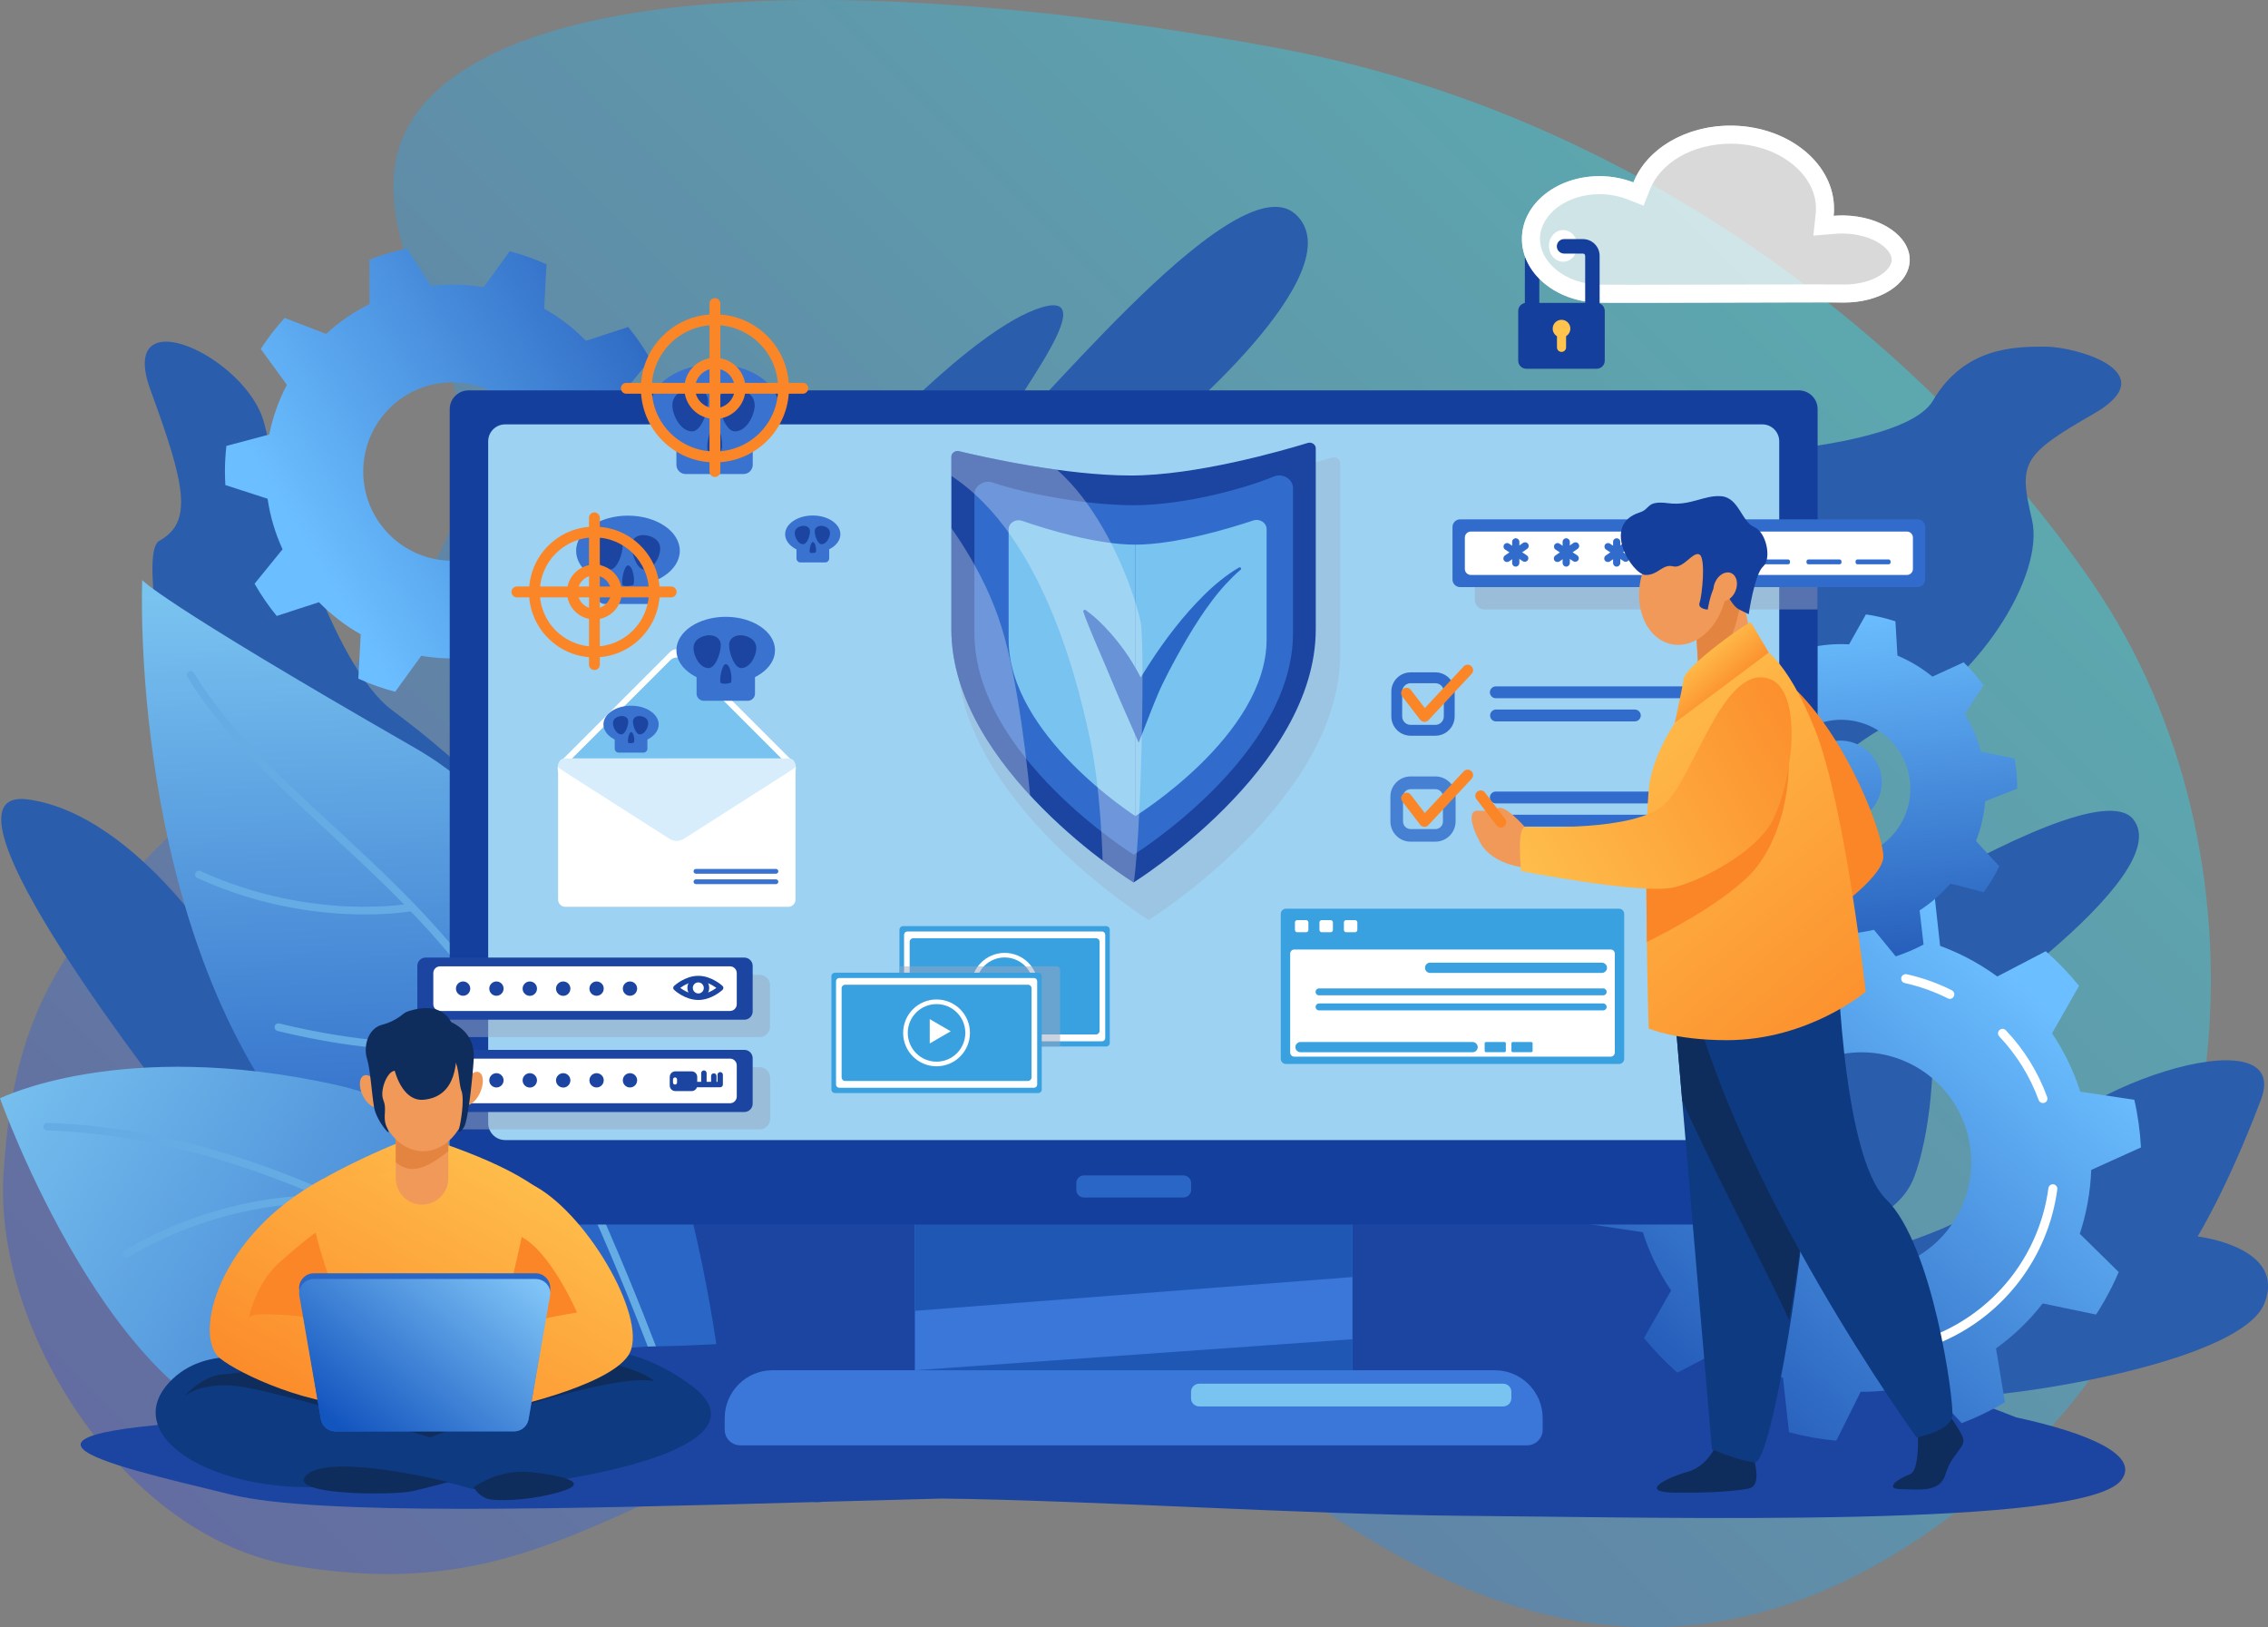 <?xml version="1.0" encoding="utf-8"?>
<!-- Generator: Adobe Illustrator 23.0.1, SVG Export Plug-In . SVG Version: 6.00 Build 0)  -->
<svg version="1.1" id="Layer_1" xmlns="http://www.w3.org/2000/svg" xmlns:xlink="http://www.w3.org/1999/xlink" x="0px" y="0px"
	 viewBox="0 0 3136.8 2250" style="enable-background:new 0 0 3136.8 2250;" xml:space="preserve">
<rect x="0" y="0" width="3136.8" height="2250" fill="#808080" stroke="none"/>
<style type="text/css">
	.st0{opacity:0.5;fill:url(#SVGID_1_);enable-background:new    ;}
	.st1{fill:#2B5DAD;}
	.st2{fill:#1B45A1;}
	.st3{fill:url(#SVGID_2_);}
	.st4{fill:url(#SVGID_3_);}
	.st5{fill:#65ACE4;}
	.st6{fill:url(#SVGID_4_);}
	.st7{fill:url(#SVGID_5_);}
	.st8{fill:#FFFFFF;}
	.st9{fill:url(#SVGID_6_);}
	.st10{fill:url(#SVGID_7_);}
	.st11{fill:#3B77D9;}
	.st12{fill:#1F57B5;}
	.st13{fill:#153F9C;}
	.st14{fill:#9DD2F2;}
	.st15{fill:#2A66C6;}
	.st16{fill:#79C3F0;}
	.st17{opacity:0.3;fill:#99A8C2;enable-background:new    ;}
	.st18{fill:#316CCC;}
	.st19{opacity:0.3;clip-path:url(#SVGID_9_);}
	.st20{fill:#FCFCFC;}
	.st21{opacity:0.5;fill:#99A8C2;enable-background:new    ;}
	.st22{opacity:0.3;fill:#79C3F0;enable-background:new    ;}
	.st23{fill:#3973CF;}
	.st24{fill:#FB8627;}
	.st25{fill:#3AA1E0;}
	.st26{opacity:0.8;}
	.st27{opacity:0.7;fill:#FFFFFF;enable-background:new    ;}
	.st28{fill:#FFC34E;}
	.st29{fill:#0E3A82;}
	.st30{fill:#0F2D5C;}
	.st31{fill:url(#SVGID_10_);}
	.st32{fill:url(#SVGID_11_);}
	.st33{fill:#F09959;}
	.st34{fill:#E38540;}
	.st35{fill:url(#SVGID_12_);}
	.st36{fill:url(#SVGID_13_);}
	.st37{fill:url(#SVGID_14_);}
	.st38{fill:url(#SVGID_15_);}
</style>
<title>Asset 1</title>
<g id="Layer_1-2">
	
		<linearGradient id="SVGID_1_" gradientUnits="userSpaceOnUse" x1="454.387" y1="-65.576" x2="2448.884" y2="1928.931" gradientTransform="matrix(1 0 0 -1 0 2250)">
		<stop  offset="0" style="stop-color:#4659C1"/>
		<stop  offset="1" style="stop-color:#3AD0DE"/>
	</linearGradient>
	<path class="st0" d="M2806.7,2003.9c281-268.3,348.2-816,87.9-1196.9c-217-317.4-616.6-643.9-1120.2-739.1S829.6-27.2,638.8,98.6
		c-156.1,102.9-83.6,246.2-34.6,368c65.4,162.6,75,291.6-193.9,527.8C103.3,1264,20.2,1365.2,4.8,1625.9
		c-12.5,212,164.5,497.2,396.8,538.1c323.4,56.9,443.4-93.4,759.7-194.7c253.8-81.3,429.8-43.3,659.9,112.5
		S2394.3,2397.6,2806.7,2003.9z"/>
</g>
<path class="st1" d="M249.8,1542.8c0,0-363.8-459.1-210.4-437.3s279.2,232.7,279.2,232.7S173.1,774,220.2,747.9
	s36.3-76.9-11.9-208.1s134.5-46,157.2,45.9S459.6,920.3,542.3,982s124.6,106.2,124.6,106.2l517.9-455.9c0,0,161.2-178.8,256-207.3
	s-68.8,162.9-55.5,177s320.8-384.3,406.6-305.7s-182.4,300.2-182.4,300.2l707.1,35.8c0,0,313.2-4,356.9-78.5s113.8-74.5,155.6-74.5
	s166.7,35.2,67,92.6s-104.4,67.7-85.8,146.3s-77.9,227.4-188.7,279.2c-110.8,51.7-260.4,236.9-260.4,236.9l5.4,177
	c0,0,518.3-357.8,583.5-278.8S2673.5,1438,2673.5,1438s3.1,108.9-25.5,188s-148.8,82.3-221.9,120.4s318.6-16.7,365.4-128.2
	s382.1-220.8,335.6-97.8s-87.7,189.3-87.7,189.3s124.5,14.4,92.2,93.1s-331.5,128.5-435.8,130s-1920.4-12-1920.4-12L249.8,1542.8z"
	/>
<polygon class="st2" points="893.2,1640.5 929.9,1892.6 2335.8,1929 2370.6,1633.4 "/>
<linearGradient id="SVGID_2_" gradientUnits="userSpaceOnUse" x1="606.208" y1="587.21" x2="578.218" y2="1436.17" gradientTransform="matrix(1 0 0 -1 0 2250)">
	<stop  offset="0" style="stop-color:#2A66C6"/>
	<stop  offset="1" style="stop-color:#79C3F0"/>
</linearGradient>
<path class="st3" d="M997.5,1910.8c0,0-66.1-671.4-424.3-877S196.7,802,196.7,802s-20.3,476.7,219.4,769.6s494.3,351.9,494.3,351.9
	L997.5,1910.8z"/>
<linearGradient id="SVGID_3_" gradientUnits="userSpaceOnUse" x1="858.475" y1="240.702" x2="-19.095" y2="783.122" gradientTransform="matrix(1 0 0 -1 0 2250)">
	<stop  offset="0" style="stop-color:#2A66C6"/>
	<stop  offset="1" style="stop-color:#79C3F0"/>
</linearGradient>
<path class="st4" d="M859.1,1932c0,0-99.4-367.1-395.6-432.2S0,1518.7,0,1518.7s156.8,441.8,386.7,467.4
	C645.8,2015,859.1,1932,859.1,1932z"/>
<path class="st5" d="M877.4,1934.6c-1.4,0-2.7-0.5-3.6-1.4c-1-0.9-96.5-90.5-243.5-180.4c-135.4-82.9-343.4-183-565.3-189.6
	c-2.9-0.1-5.2-2.5-5.1-5.4c0.1-2.9,2.5-5.2,5.4-5.1c99.1,2.9,203.7,24.3,310.8,63.7c85.6,31.5,173.1,74.4,259.9,127.5
	c147.8,90.5,244.1,180.7,245,181.6c2.1,2,2.2,5.4,0.2,7.5C880.2,1934,878.8,1934.6,877.4,1934.6L877.4,1934.6z"/>
<path class="st5" d="M913,1897.9c-2.2,0-4.2-1.4-5-3.5c-0.7-1.9-69.8-195.5-189.7-430c-67.7-132.4-168.6-225.7-266.2-315.9
	c-75.3-69.7-146.5-135.5-193-212.5c-1.5-2.5-0.7-5.8,1.8-7.3c2.5-1.5,5.8-0.7,7.3,1.8c45.7,75.7,116.3,141,191.1,210.1
	c98.3,90.9,199.9,184.8,268.5,318.9C848,1694.7,917.3,1888.9,918,1890.8c1,2.8-0.5,5.8-3.2,6.8c0,0,0,0,0,0
	C914.2,1897.8,913.6,1897.9,913,1897.9z"/>
<path class="st5" d="M174.7,1738.8c-2.9,0-5.3-2.5-5.2-5.4c0-1.8,1-3.5,2.5-4.4c62.6-36.7,131.8-61,203.7-71.3
	c53.8-7.6,88.5-4.3,90-4.2c2.9,0.4,4.9,3.1,4.5,6c-0.4,2.7-2.8,4.7-5.5,4.5c-0.4,0-35.2-3.3-87.8,4.2
	c-70.4,10.2-138.1,33.9-199.5,69.9C176.6,1738.6,175.6,1738.8,174.7,1738.8z"/>
<path class="st5" d="M315.4,1879.8c-2.9,0-5.3-2.4-5.3-5.3c0-1.4,0.6-2.8,1.6-3.8c1.2-1.1,29.3-28.3,81.6-58.7
	c69.8-40.4,147.1-66.4,227.1-76.3c2.9-0.4,5.5,1.7,5.9,4.6c0.4,2.9-1.7,5.5-4.6,5.9l0,0c-78.6,9.7-154.5,35.2-223.1,74.9
	c-51.2,29.8-79.2,56.9-79.5,57.2C318.1,1879.3,316.8,1879.8,315.4,1879.8z"/>
<path class="st5" d="M504.7,1264.4c-7.6,0-15.7-0.2-24.3-0.5c-50.1-2.2-126.7-12.7-207.7-50c-2.6-1.3-3.6-4.5-2.3-7.1
	c1.3-2.5,4.2-3.5,6.7-2.5c79.4,36.6,154.6,46.8,203.7,49c53.1,2.3,87.7-4,88.1-4c2.9-0.6,5.7,1.3,6.2,4.2c0.6,2.9-1.3,5.7-4.2,6.2
	l0,0C569.6,1259.9,544.9,1264.4,504.7,1264.4z"/>
<path class="st5" d="M588.6,1452.4c-49.4,0-118.1-5.8-204.8-26.9c-2.8-0.7-4.6-3.6-3.9-6.4s3.6-4.6,6.4-3.9
	c110.6,26.8,191.3,28.6,239.5,25.3c52.2-3.5,78.6-13.5,78.9-13.6c2.7-1.1,5.8,0.3,6.9,3c1.1,2.7-0.3,5.8-3,6.8
	c-1.1,0.4-27.7,10.6-81.3,14.3C616.1,1451.9,603.2,1452.4,588.6,1452.4z"/>
<path class="st2" d="M2788.4,1959.8c-30.2-12-66-24.9-103.5-38.8c-179-66.4-719.1-140.6-1149.9-111.5c-118.7,8-457.4,50.1-621.9,52
	c-181.3,2.2-89.5,82.5-534.1,99.3s-240.9,61.8-59,105.9c119.9,29.1,462.5,19.8,811.3,10.1c-10.4,1.4-9.2,1.4,6.1-0.2
	c55.3-1.5,110.8-3.1,165.5-4.5c203.6,2.4,499.2,22,718,23.8c291,2.4,862.9,17.6,913.2-49.6
	C2959.5,2012.5,2890.4,1981.9,2788.4,1959.8z"/>
<linearGradient id="SVGID_4_" gradientUnits="userSpaceOnUse" x1="431.197" y1="1481.038" x2="1176.667" y2="1929.018" gradientTransform="matrix(1 0 0 -1 0 2250)">
	<stop  offset="0" style="stop-color:#6BBEFF"/>
	<stop  offset="1" style="stop-color:#0C3AA1"/>
</linearGradient>
<path class="st6" d="M938.5,687.3c1.3-11.7,2-23.5,2-35.3c0-6.3-0.2-12.6-0.6-18.8l-58.4-18.9c-3.5-24.2-10.5-47.7-20.7-69.9
	l38.7-47.6c-8.9-15.7-19.2-30.6-30.7-44.6l-58.4,19c-17.1-17.5-36.5-32.4-57.8-44.4l3.3-61.3c-16.4-7.5-33.5-13.5-51-18.1L669,397.2
	c-24.1-4.1-48.6-4.7-72.9-1.9l-33.3-51.6c-17.7,3.6-35,8.7-51.8,15.3l0.1,61.4c-21.9,10.9-42.1,24.8-60.1,41.3l-57.3-22.1
	c-12.2,13.3-23.2,27.7-33,42.9l36.1,49.6c-11.4,21.6-19.6,44.8-24.4,68.7l-59.3,15.8c-1.3,11.7-2,23.5-2,35.3
	c0,6.3,0.2,12.5,0.6,18.8l58.4,18.9c3.5,24.2,10.5,47.7,20.7,69.9l-38.7,47.6c8.9,15.7,19.2,30.6,30.6,44.6l58.4-19
	c17.1,17.4,36.6,32.4,57.8,44.4l-3.3,61.3c16.4,7.5,33.5,13.5,51,18.1l36-49.7c24.1,4.1,48.6,4.7,72.9,1.9l33.4,51.6
	c17.7-3.6,35-8.7,51.8-15.3l-0.1-61.4c21.9-10.9,42.1-24.8,60.1-41.3l57.3,22.1c12.2-13.3,23.2-27.7,33-42.9l-36.1-49.6
	c11.4-21.6,19.6-44.8,24.4-68.7L938.5,687.3z M625.8,775.4c-68.2,0-123.4-55.2-123.4-123.4c0-68.2,55.2-123.4,123.4-123.4
	c68.2,0,123.4,55.2,123.4,123.4c0,0,0,0,0,0C749.2,720.1,694,775.4,625.8,775.4z"/>
<linearGradient id="SVGID_5_" gradientUnits="userSpaceOnUse" x1="2796.207" y1="892.07" x2="2141.727" y2="157.1" gradientTransform="matrix(1 0 0 -1 0 2250)">
	<stop  offset="0" style="stop-color:#6BBEFF"/>
	<stop  offset="1" style="stop-color:#0C3AA1"/>
</linearGradient>
<path class="st7" d="M2899,1817.7c7.9-12.2,15.1-24.8,21.6-37.8c3.5-6.9,6.7-13.9,9.7-21l-53.8-52.9c9.4-28.5,14.7-58.3,15.8-88.3
	l68.8-31.1c-1.2-22.2-4.2-44.2-9.2-65.9l-74.7-11.2c-9.2-28.6-22.3-55.7-39.1-80.7l37.4-65.6c-14-17.3-29.4-33.3-46.1-47.9l-67,34.9
	c-14.4-10.5-29.6-19.8-45.5-27.8c-10.9-5.4-22.1-10.3-33.6-14.5l-8.3-75.1c-21.4-5.8-43.3-9.7-65.4-11.7l-33.7,67.6
	c-30-0.1-59.9,4.1-88.8,12.4l-50.8-55.8c-20.7,7.9-40.8,17.6-59.9,29l12.4,74.4c-24.4,17.5-46.2,38.5-64.6,62.2l-73.9-15.3
	c-7.9,12.2-15.1,24.8-21.6,37.8c-3.5,6.9-6.7,13.9-9.7,21l53.8,52.9c-9.4,28.5-14.7,58.3-15.8,88.3l-68.8,31.1
	c1.2,22.2,4.2,44.2,9.2,65.9l74.7,11.2c9.2,28.6,22.3,55.7,39.1,80.7l-37.4,65.6c14,17.3,29.4,33.3,46.1,47.9l67-34.9
	c24.2,17.7,50.9,31.9,79.1,42.2l8.3,75.1c21.4,5.8,43.3,9.7,65.4,11.7l33.7-67.6c30,0.1,59.9-4.1,88.8-12.4l50.9,55.8
	c20.7-7.9,40.8-17.6,59.9-29l-12.4-74.4c24.4-17.5,46.2-38.5,64.6-62.2L2899,1817.7z M2506.7,1742.5
	c-74.9-37.5-105.3-128.7-67.8-203.6c37.5-74.9,128.7-105.3,203.6-67.8c74.9,37.5,105.3,128.7,67.8,203.6c0,0,0,0,0,0
	C2672.8,1749.6,2581.7,1779.9,2506.7,1742.5L2506.7,1742.5z"/>
<path class="st8" d="M2684.9,1855.3c-3.4,0.1-6.3-2.7-6.4-6.1c0-2.6,1.5-4.9,3.8-5.9c81.8-36,138.9-111.9,150.8-200.4
	c0.5-3.4,3.6-5.8,7-5.3c3.4,0.5,5.7,3.6,5.3,7c-12.5,92.9-72.4,172.5-158.1,210.2C2686.6,1855.1,2685.7,1855.3,2684.9,1855.3z"/>
<path class="st8" d="M2825.5,1525.2c-2.6,0-5-1.6-5.9-4.1c-11.9-32.7-30.5-62.6-54.4-87.9c-2.4-2.5-2.4-6.4,0.1-8.8
	c2.5-2.4,6.4-2.4,8.8,0.1c0.1,0.1,0.1,0.1,0.2,0.2c25.2,26.5,44.6,57.9,57.1,92.2c1.2,3.2-0.5,6.8-3.7,8
	C2827,1525.1,2826.2,1525.2,2825.5,1525.2L2825.5,1525.2z"/>
<path class="st8" d="M2696.8,1381.2c-1,0-1.9-0.2-2.8-0.7c-18.9-9.5-38.9-16.6-59.6-21.2c-3.4-0.7-5.5-4.1-4.8-7.4s4.1-5.5,7.4-4.8
	l0,0c21.7,4.8,42.7,12.2,62.5,22.2c3.1,1.6,4.3,5.3,2.8,8.4C2701.3,1379.9,2699.2,1381.2,2696.8,1381.2L2696.8,1381.2z"/>
<linearGradient id="SVGID_6_" gradientUnits="userSpaceOnUse" x1="2733.879" y1="1440.941" x2="2698.879" y2="775.941" gradientTransform="matrix(0.989 -0.148 -0.148 -0.989 32.375 2679.677)">
	<stop  offset="0" style="stop-color:#6BBEFF"/>
	<stop  offset="1" style="stop-color:#0C3AA1"/>
</linearGradient>
<path class="st9" d="M2471.5,1322.5c8.7,2.8,17.5,5.2,26.5,7c4.8,1,9.6,1.8,14.3,2.5l23.3-41.4c18.9,1.1,37.8-0.6,56.2-4.9
	l30.1,36.7c13.3-4.3,26.2-9.8,38.5-16.4l-5.4-47.2c15.9-10.3,30.2-22.7,42.6-37l46,12c8.2-11.3,15.4-23.3,21.6-35.9l-32.2-35
	c6.8-17.6,11.1-36.2,12.7-55l44.3-17.4c0-14-1.2-27.9-3.6-41.7l-46.6-9.4c-4.9-18.3-12.3-35.7-22.1-51.9l25.6-40
	c-8.2-11.3-17.4-21.9-27.4-31.7l-43.2,19.8c-14.7-11.9-31-21.7-48.4-29.1l-2.8-47.4c-8.7-2.8-17.5-5.2-26.5-7
	c-4.8-1-9.6-1.8-14.3-2.5l-23.3,41.4c-18.9-1.1-37.8,0.6-56.2,4.9l-30.1-36.7c-13.3,4.3-26.2,9.8-38.5,16.4l5.4,47.2
	c-15.9,10.3-30.2,22.7-42.6,37l-46-12c-8.2,11.3-15.4,23.3-21.6,35.9l32.2,35c-6.8,17.6-11.1,36.2-12.7,55l-44.3,17.4
	c0,14,1.2,27.9,3.6,41.7l46.6,9.4c4.9,18.3,12.3,35.7,22.1,51.9l-25.6,40c8.2,11.3,17.4,21.9,27.4,31.6l43.2-19.8
	c14.7,11.9,30.9,21.7,48.4,29.1L2471.5,1322.5z M2453,1071.8c10.5-51.7,60.9-85.1,112.6-74.6c51.7,10.5,85.1,60.9,74.6,112.6
	c-10.5,51.7-60.9,85.1-112.6,74.6c0,0,0,0,0,0C2475.9,1173.9,2442.5,1123.5,2453,1071.8z"/>
<linearGradient id="SVGID_7_" gradientUnits="userSpaceOnUse" x1="2733.433" y1="1440.968" x2="2698.433" y2="775.968" gradientTransform="matrix(0.989 -0.148 -0.148 -0.989 32.375 2679.677)">
	<stop  offset="0" style="stop-color:#6BBEFF"/>
	<stop  offset="1" style="stop-color:#0C3AA1"/>
</linearGradient>
<path class="st10" d="M2602,1073c4.7,31.4-16.9,60.6-48.3,65.3c-31.4,4.7-60.6-16.9-65.3-48.3c-4.7-31.4,16.9-60.6,48.3-65.3
	c0,0,0,0,0,0C2568.1,1020,2597.3,1041.6,2602,1073z"/>
<path class="st11" d="M1870.6,1894.7v-261.3h-605.3v261.3h-196.8c-36.5,0-66.2,29.6-66.2,66.2c0,0,0,0,0,0v16.1
	c0,11.9,9.6,21.5,21.5,21.5l0,0h1088.3c11.9,0,21.5-9.6,21.5-21.5v-16.1c0-36.5-29.6-66.2-66.1-66.2L1870.6,1894.7z"/>
<polygon class="st12" points="1265.3,1812.5 1870.6,1765.8 1870.6,1655.8 1265.3,1662.2 "/>
<polygon class="st12" points="1870.6,1851.8 1265.3,1894.7 1870.6,1894.7 "/>
<path class="st13" d="M648,539.8h1839.9c14.3,0,26,11.6,26,26v1101.4c0,14.3-11.6,26-26,26H648c-14.3,0-26-11.6-26-26V565.8
	C622,551.4,633.7,539.8,648,539.8z"/>
<path class="st14" d="M698.6,586.8h1738.8c12.9,0,23.4,10.5,23.4,23.4c0,0,0,0,0,0V1553c0,12.9-10.5,23.4-23.4,23.4l0,0H698.6
	c-12.9,0-23.4-10.5-23.4-23.4V610.2C675.2,597.3,685.7,586.8,698.6,586.8z"/>
<path class="st15" d="M1499.2,1625.3h137.6c5.9,0,10.6,4.7,10.6,10.6v9.3c0,5.9-4.7,10.6-10.6,10.6h-137.6
	c-5.9,0-10.6-4.7-10.6-10.6v-9.3C1488.6,1630.1,1493.3,1625.3,1499.2,1625.3z"/>
<path class="st16" d="M1658.5,1913.3h420.6c6.2,0,11.2,5,11.2,11.2v9c0,6.2-5,11.2-11.2,11.2h-420.6c-6.2,0-11.2-5-11.2-11.2v-9
	C1647.3,1918.3,1652.3,1913.3,1658.5,1913.3z"/>
<path class="st17" d="M1584.5,680c94.7,0,219-35.6,257.4-47.3c5.8-1.8,11.8,2.2,11.8,7.8v263.3c0,203.5-265.1,368.4-265.1,368.4
	s-265.1-164.9-265.1-368.4V652.7c0-5.4,5.6-9.3,11.2-8C1371.3,653.5,1489.8,680,1584.5,680z"/>
<path class="st2" d="M1564,657.5c90,0,208.1-33.8,244.6-45c5.5-1.7,11.2,2.1,11.2,7.4v250.2c0,193.3-252,350.1-252,350.1
	s-252-156.7-252-350.1V631.5c0-5.1,5.3-8.9,10.7-7.6C1361.4,632.3,1474.1,657.5,1564,657.5z"/>
<path class="st18" d="M1568,698.6c67.5,0,151.4-22.1,193.5-39.6c12.6-5.2,26.8,3.2,26.8,15.9v200.8c0,169.1-220.3,306.1-220.3,306.1
	s-220.3-137.1-220.3-306.1V683.6c0-12.2,13.2-20.5,25.6-16.3C1415,681.6,1499.8,698.6,1568,698.6z"/>
<path class="st16" d="M1570.3,753.1v375.3c0,0-175.3-111.7-175.3-244.3V732c0-8.9,9.7-15,18.7-11.8
	C1446.5,731.5,1515.8,753.1,1570.3,753.1z"/>
<path class="st16" d="M1570.3,753.1v375.3c0,0,181.5-111.7,181.5-244.3V731.6c0-8.8-9.5-14.9-18.5-11.9
	C1699.3,731,1625.4,753.1,1570.3,753.1z"/>
<path class="st15" d="M1501.4,843.4c2.7,2,5.3,4,7.9,6.1s5.1,4.1,7.5,6.4s4.9,4.5,7.2,6.9c1.2,1.2,2.4,2.3,3.5,3.5l3.4,3.7
	c2.3,2.4,4.5,4.9,6.7,7.3s4.2,5.1,6.3,7.6s4.1,5.2,6.1,7.8c1,1.3,2,2.7,3,4c1,1.3,2,2.7,2.9,4c1.9,2.7,3.7,5.4,5.6,8.2
	s3.6,5.6,5.3,8.4s3.4,5.7,5,8.6l2.4,4.3c0.8,1.5,1.5,2.9,2.3,4.4s1.5,2.9,2.3,4.4l2.1,4.5c1.4,3,2.7,6.1,4,9.2s2.4,6.2,3.6,9.5
	c0.6,1.6,1.1,3.2,1.6,4.9c0.3,0.8,0.5,1.6,0.8,2.5l0.8,2.8l-34.8-2.1c0.7-1.3,1.3-2.4,2-3.5l2-3.3c1.3-2.2,2.7-4.4,4-6.6l8.2-13
	l16.4-25.8c5.5-8.6,11.2-17,17.1-25.3c5.9-8.3,12-16.5,18.3-24.5s12.8-15.9,19.6-23.5s13.8-15.1,21.1-22.3
	c7.3-7.2,14.9-14,22.9-20.4c4-3.2,8.1-6.3,12.3-9.2s8.5-5.7,12.9-8.2c0.9-0.5,2.1-0.2,2.6,0.7c0.4,0.8,0.3,1.8-0.4,2.3
	c-3.8,3.3-7.5,6.6-11,10.1c-3.5,3.5-6.9,7.1-10.3,10.7s-6.5,7.4-9.7,11.2s-6.2,7.7-9.1,11.6c-6,7.9-11.6,16-17,24.2
	c-2.7,4.1-5.4,8.3-8,12.5s-5.2,8.4-7.7,12.7c-5.1,8.5-9.9,17.1-14.7,25.7s-9.4,17.4-13.9,26.1c-2.2,4.4-4.4,8.8-6.6,13.2
	s-4.2,8.9-6.1,13.5s-3.9,9.1-5.7,13.6l-2.7,6.8l-2.6,6.6l-15.9,40.7l-18.8-42.8l-7.1-16.2c-0.6-1.4-1.2-2.8-1.8-4.2
	s-1.3-2.8-1.8-4.2l-3.6-8.5l-14.4-34.2c-1.2-2.9-2.5-5.7-3.7-8.6l-1.8-4.3l-1.9-4.3c-1.2-2.9-2.5-5.8-3.7-8.7s-2.5-5.8-3.7-8.8
	s-2.4-5.9-3.7-8.8s-2.4-5.9-3.6-8.9s-2.5-6.1-3.6-9.1s-2.3-6.2-3.4-9.4c-0.3-1,0.2-2.1,1.3-2.5
	C1500.2,843,1500.9,843.1,1501.4,843.4z"/>
<g>
	<defs>
		<path id="SVGID_8_" d="M1564,657.5c90,0,208.1-33.8,244.6-45c5.5-1.7,11.2,2.1,11.2,7.4v250.2c0,193.3-252,350.1-252,350.1
			s-252-156.7-252-350.1V631.5c0-5.1,5.3-8.9,10.7-7.6C1361.4,632.3,1474.1,657.5,1564,657.5z"/>
	</defs>
	<clipPath id="SVGID_9_">
		<use xlink:href="#SVGID_8_"  style="overflow:visible;"/>
	</clipPath>
	<g class="st19">
		<g>
			<path class="st20" d="M1385.4,867.7c23.3,75.8,36.4,195.5,42.6,266.3c-65-60.6-129.5-132-132.7-169.4
				c-4.1-46.7-12-181.4-10.7-275C1311.4,721.5,1360.8,787.7,1385.4,867.7z"/>
			<path class="st20" d="M1507,1019.2c-19.1-88.4-73.8-309.1-220.5-377.5c2.2-29.1,6.2-48,12.9-48.4c26.9-1.6,58.6,13.8,58.6,13.8
				c143.3-0.8,213.3,216.6,219.8,254.1s-0.8,368.2-14.7,377.1c-3,1.9-17.2-6.5-37.5-21.6C1525.1,1176.9,1522.2,1089.6,1507,1019.2z"
				/>
		</g>
	</g>
</g>
<path class="st21" d="M2513.9,749H2053c-7.3,0-13.2,5.9-13.2,13.2v67.3c0.1,7.3,6,13.2,13.2,13.2h460.8L2513.9,749z"/>
<path class="st18" d="M2019.5,718.1h632.6c5.9,0,10.6,4.7,10.6,10.6v72.5c0,5.9-4.7,10.6-10.6,10.6h-632.6
	c-5.9,0-10.6-4.7-10.6-10.6v-72.5C2008.9,722.8,2013.7,718.1,2019.5,718.1z"/>
<path class="st8" d="M2034.3,735h603.1c4.6,0,8.3,3.7,8.3,8.3v43.4c0,4.6-3.7,8.3-8.3,8.3h-603.1c-4.6,0-8.3-3.7-8.3-8.3v-43.4
	C2026,738.7,2029.7,735,2034.3,735z"/>
<path class="st18" d="M2096.4,783.5c-2.8,0-5-2.2-5-5v-29.8c0.3-2.7,2.8-4.7,5.6-4.4c2.3,0.3,4.1,2.1,4.4,4.4v29.8
	C2101.3,781.3,2099.1,783.5,2096.4,783.5z"/>
<path class="st18" d="M2113,774.6c-1.5,2.3-4.6,2.9-6.9,1.4l-24.9-16.4c-2.1-1.8-2.3-5-0.6-7c1.5-1.7,4-2.2,6-1.2l24.9,16.4
	C2113.9,769.2,2114.5,772.3,2113,774.6z"/>
<path class="st18" d="M2080.1,775c-1.5-2.3-1-5.3,1.3-6.9l24.5-17c2.1-1.8,5.2-1.7,7.1,0.4s1.7,5.2-0.4,7.1c-0.3,0.3-0.6,0.5-1,0.7
	l-24.5,17C2084.7,777.8,2081.6,777.2,2080.1,775z"/>
<path class="st18" d="M2166.2,783.5c-2.8,0-5-2.2-5-5v-29.8c0.3-2.7,2.8-4.7,5.6-4.4c2.3,0.3,4.1,2.1,4.4,4.4v29.8
	C2171.1,781.3,2168.9,783.5,2166.2,783.5z"/>
<path class="st18" d="M2182.8,774.6c-1.5,2.3-4.6,2.9-6.9,1.4l-24.9-16.4c-2.1-1.8-2.3-5-0.6-7c1.5-1.7,4-2.2,6-1.2l24.9,16.4
	C2183.6,769.2,2184.3,772.3,2182.8,774.6z"/>
<path class="st18" d="M2149.9,775c-1.5-2.3-1-5.3,1.3-6.9l24.5-17c2.1-1.8,5.2-1.7,7.1,0.4s1.7,5.2-0.4,7.1c-0.3,0.3-0.6,0.5-1,0.7
	l-24.5,17C2154.5,777.8,2151.4,777.2,2149.9,775z"/>
<path class="st18" d="M2236,783.5c-2.8,0-5-2.2-5-5v-29.8c0.3-2.7,2.8-4.7,5.6-4.4c2.3,0.3,4.1,2.1,4.4,4.4v29.8
	C2240.9,781.3,2238.7,783.5,2236,783.5z"/>
<path class="st18" d="M2252.6,774.6c-1.5,2.3-4.6,2.9-6.9,1.4l-24.9-16.4c-2.1-1.8-2.3-5-0.6-7c1.5-1.7,4-2.2,6-1.2l24.9,16.4
	C2253.4,769.2,2254,772.3,2252.6,774.6z"/>
<path class="st18" d="M2219.6,775c-1.5-2.3-1-5.3,1.3-6.9l24.5-17c2.1-1.8,5.2-1.7,7.1,0.4s1.7,5.2-0.4,7.1c-0.3,0.3-0.6,0.5-1,0.7
	l-24.5,17C2224.3,777.8,2221.2,777.2,2219.6,775z"/>
<path class="st18" d="M2305.7,783.5c-2.8,0-5-2.2-5-5v-29.8c0.3-2.7,2.8-4.7,5.6-4.4c2.3,0.3,4.1,2.1,4.4,4.4v29.8
	C2310.7,781.3,2308.5,783.5,2305.7,783.5z"/>
<path class="st18" d="M2322.3,774.6c-1.5,2.3-4.6,2.9-6.9,1.4l-24.9-16.4c-2.5-1.2-3.5-4.2-2.3-6.7c1.2-2.5,4.2-3.5,6.7-2.3
	c0.4,0.2,0.7,0.4,1,0.7l24.9,16.4C2323.2,769.2,2323.8,772.3,2322.3,774.6z"/>
<path class="st18" d="M2289.4,775c-1.5-2.3-1-5.3,1.3-6.9l24.5-17c2.1-1.8,5.2-1.7,7.1,0.4s1.7,5.2-0.4,7.1c-0.3,0.3-0.6,0.5-1,0.7
	l-24.5,17C2294.1,777.8,2291,777.2,2289.4,775z"/>
<path class="st18" d="M2375.5,783.5c-2.8,0-5-2.2-5-5v-29.8c0.3-2.7,2.8-4.7,5.6-4.4c2.3,0.3,4.1,2.1,4.4,4.4v29.8
	C2380.4,781.3,2378.2,783.5,2375.5,783.5z"/>
<path class="st18" d="M2392.1,774.6c-1.5,2.3-4.6,2.9-6.9,1.4l-24.9-16.4c-2.5-1.2-3.5-4.2-2.3-6.7c1.2-2.5,4.2-3.5,6.7-2.3
	c0.4,0.2,0.7,0.4,1,0.7l24.9,16.4C2393,769.2,2393.6,772.3,2392.1,774.6z"/>
<path class="st18" d="M2359.2,775c-1.5-2.3-1-5.3,1.3-6.9l24.5-17c2.4-1.3,5.5-0.3,6.8,2.1c1.1,2,0.6,4.5-1.1,6.1l-24.5,17
	C2363.8,777.8,2360.8,777.2,2359.2,775z"/>
<path class="st18" d="M2429.9,773.6h43.2c1.4,0,2.6,1.2,2.6,2.6v1.5c0,1.4-1.2,2.6-2.6,2.6h-43.2c-1.4,0-2.6-1.2-2.6-2.6v-1.5
	C2427.3,774.7,2428.5,773.6,2429.9,773.6z"/>
<path class="st18" d="M2501.1,773.6h43.2c1.4,0,2.6,1.2,2.6,2.6v1.5c0,1.4-1.2,2.6-2.6,2.6h-43.2c-1.4,0-2.6-1.2-2.6-2.6v-1.5
	C2498.5,774.7,2499.7,773.6,2501.1,773.6z"/>
<path class="st18" d="M2569,773.6h43.2c1.4,0,2.6,1.2,2.6,2.6v1.5c0,1.4-1.2,2.6-2.6,2.6H2569c-1.4,0-2.6-1.2-2.6-2.6v-1.5
	C2566.4,774.7,2567.6,773.6,2569,773.6z"/>
<path class="st8" d="M775.1,1053.1l151.5-151.5c5.2-5.2,13.6-5.2,18.7,0l151.5,151.5c5.2,5.2,5.2,13.6,0,18.7l-151.5,151.5
	c-5.2,5.2-13.6,5.2-18.7,0l-151.5-151.5C770,1066.7,770,1058.3,775.1,1053.1z"/>
<path class="st16" d="M1085.7,1071.2l-141,141c-4.8,4.8-12.6,4.8-17.5,0l-141-141c-4.8-4.8-4.8-12.6,0-17.4l141-141
	c4.8-4.8,12.6-4.8,17.5,0l141,141C1090.5,1058.6,1090.5,1066.4,1085.7,1071.2z"/>
<path class="st8" d="M781.8,1048.7h308.5c5.4,0,9.9,4.4,9.9,9.9v185.4c0,5.4-4.4,9.9-9.9,9.9H781.8c-5.4,0-9.9-4.4-9.9-9.9v-185.4
	C771.9,1053.1,776.3,1048.7,781.8,1048.7z"/>
<path class="st22" d="M1100.1,1060.1c0-6.3,0.5-6.2-5.8-10.2c-2.1-0.8-4.3-1.2-6.6-1.2c-325.5,0-305.7-0.6-310.1,1.2
	c-6.1,3.9-5.8,3.7-5.8,10.2c1.4,2.8-9.2-4.5,154.7,100.1c5.2,3.3,13.6,3.3,18.8,0C1109.3,1055.5,1098.7,1062.9,1100.1,1060.1z"/>
<ellipse class="st23" cx="1003.7" cy="899.1" rx="68.2" ry="46.2"/>
<path class="st23" d="M973.3,915.6h61c5.4,0,9.9,4.4,9.9,9.9v33.6c0,5.4-4.4,9.9-9.9,9.9h-61c-5.4,0-9.9-4.4-9.9-9.9v-33.6
	C963.4,920,967.8,915.6,973.3,915.6z"/>
<path class="st2" d="M996.9,892c0,11.3-7.5,31.8-16.8,31.8s-16.7-9.3-19.8-20.2c-4.5-15.4,5.1-21.7,14-24.3
	C984.9,876.3,996.9,880.6,996.9,892z"/>
<path class="st2" d="M1008.4,892c0,11.3,7.5,31.8,16.7,31.8c9.3,0,16.7-9.3,19.8-20.2c4.4-15.4-5.1-21.7-14-24.3
	C1020.4,876.3,1008.4,880.6,1008.4,892z"/>
<path class="st2" d="M1003.7,918.3c7.5,0,9.9,25,6.5,26s-10.6,2-13.3,0S998.3,918.3,1003.7,918.3z"/>
<ellipse class="st23" cx="868.5" cy="761.6" rx="71.7" ry="48.6"/>
<path class="st23" d="M836.4,778.9h64.1c5.7,0,10.4,4.6,10.4,10.4v35.4c0,5.7-4.6,10.4-10.4,10.4h-64.1c-5.7,0-10.4-4.6-10.4-10.4
	v-35.4C826,783.6,830.7,778.9,836.4,778.9z"/>
<path class="st2" d="M861.3,754.1c0,11.9-7.9,33.5-17.6,33.5s-17.5-9.8-20.9-21.2c-4.7-16.2,5.4-22.8,14.7-25.5
	C848.7,737.6,861.3,742.1,861.3,754.1z"/>
<path class="st2" d="M873.4,754.1c0,11.9,7.9,33.5,17.6,33.5s17.5-9.8,20.9-21.2c4.7-16.2-5.4-22.8-14.7-25.5
	C886,737.6,873.4,742.1,873.4,754.1z"/>
<path class="st2" d="M868.5,781.8c7.9,0,10.4,26.3,6.8,27.3s-11.2,2.2-14,0S862.7,781.8,868.5,781.8z"/>
<path class="st23" d="M1162.3,738.7c0,14.3-17.1,25.9-38.2,25.9s-38.2-11.6-38.2-25.9s17.1-25.9,38.2-25.9
	S1162.3,724.4,1162.3,738.7z"/>
<path class="st23" d="M1107.1,747.9h34.2c3,0,5.5,2.5,5.5,5.5v18.8c0,3-2.5,5.5-5.5,5.5h-34.2c-3,0-5.5-2.5-5.5-5.5v-18.8
	C1101.6,750.4,1104,747.9,1107.1,747.9z"/>
<path class="st2" d="M1120.3,734.7c0,6.3-4.2,17.8-9.4,17.8s-9.3-5.2-11.1-11.3c-2.5-8.6,2.9-12.2,7.8-13.6
	C1113.6,725.9,1120.3,728.3,1120.3,734.7z"/>
<path class="st2" d="M1126.8,734.7c0,6.3,4.2,17.8,9.4,17.8s9.3-5.2,11.1-11.3c2.5-8.6-2.9-12.2-7.8-13.6
	C1133.5,725.9,1126.8,728.3,1126.8,734.7z"/>
<path class="st2" d="M1124.2,749.4c4.2,0,5.6,14,3.6,14.6s-5.9,1.1-7.5,0S1121.1,749.4,1124.2,749.4z"/>
<path class="st23" d="M911,1001.7c0,14.3-17.1,25.9-38.2,25.9s-38.2-11.6-38.2-25.9s17.1-25.9,38.2-25.9S911,987.4,911,1001.7z"/>
<path class="st23" d="M855.7,1010.9h34.2c3,0,5.5,2.5,5.5,5.5v18.8c0,3-2.5,5.5-5.5,5.5h-34.2c-3,0-5.5-2.5-5.5-5.5v-18.8
	C850.2,1013.4,852.6,1010.9,855.7,1010.9z"/>
<path class="st2" d="M868.9,997.7c0,6.3-4.2,17.8-9.4,17.8s-9.3-5.2-11.1-11.3c-2.5-8.6,2.9-12.2,7.8-13.6
	C862.2,988.9,868.9,991.3,868.9,997.7z"/>
<path class="st2" d="M875.4,997.7c0,6.3,4.2,17.8,9.4,17.8s9.3-5.2,11.1-11.3c2.5-8.6-2.9-12.2-7.8-13.6
	C882.1,988.9,875.4,991.3,875.4,997.7z"/>
<path class="st2" d="M872.8,1012.4c4.2,0,5.6,14,3.6,14.6s-5.9,1.1-7.5,0S869.7,1012.4,872.8,1012.4z"/>
<ellipse class="st23" cx="988.3" cy="564.1" rx="89.3" ry="60.5"/>
<path class="st23" d="M948.4,585.7h79.8c7.1,0,12.9,5.8,12.9,12.9v44c0,7.1-5.8,12.9-12.9,12.9h-79.8c-7.1,0-12.9-5.8-12.9-12.9v-44
	C935.5,591.5,941.2,585.7,948.4,585.7z"/>
<path class="st2" d="M979.3,554.8c0,14.8-9.8,41.7-21.9,41.7s-21.8-12.2-26-26.4c-5.8-20.2,6.7-28.4,18.3-31.8
	C963.7,534.2,979.3,539.9,979.3,554.8z"/>
<path class="st2" d="M994.4,554.8c0,14.8,9.8,41.7,21.9,41.7s21.9-12.2,26-26.4c5.8-20.2-6.7-28.4-18.3-31.8
	C1010.1,534.2,994.4,539.9,994.4,554.8z"/>
<path class="st2" d="M988.3,589.3c9.8,0,13,32.7,8.5,34s-13.9,2.7-17.5,0S981.1,589.3,988.3,589.3z"/>
<path class="st23" d="M1073.2,1208.1H962.5c-1.8,0-3.3-1.5-3.3-3.3c0-1.8,1.5-3.3,3.3-3.3l0,0h110.7c1.8,0,3.3,1.5,3.3,3.3
	C1076.5,1206.6,1075,1208.1,1073.2,1208.1z"/>
<path class="st23" d="M1073.2,1222.5H962.5c-1.8,0-3.3-1.5-3.3-3.3c0-1.8,1.5-3.3,3.3-3.3l0,0h110.7c1.8,0,3.3,1.5,3.3,3.3
	C1076.5,1221,1075,1222.5,1073.2,1222.5z"/>
<path class="st24" d="M988.8,639.4c-56.6,0-102.4-45.9-102.4-102.4s45.9-102.4,102.4-102.4s102.4,45.9,102.4,102.4c0,0,0,0,0,0
	C1091.1,593.5,1045.3,639.3,988.8,639.4z M988.8,449.5c-48.3,0-87.4,39.1-87.4,87.4s39.1,87.4,87.4,87.4c48.3,0,87.4-39.1,87.4-87.4
	C1076.2,488.7,1037.1,449.6,988.8,449.5z"/>
<path class="st24" d="M988.8,579.3c-23.4,0-42.3-19-42.3-42.3c0-23.4,19-42.3,42.3-42.3c23.4,0,42.3,19,42.3,42.3c0,0,0,0,0,0.1
	C1031.1,560.3,1012.1,579.3,988.8,579.3z M988.8,509.6c-15.1,0-27.4,12.2-27.4,27.4c0,15.1,12.2,27.4,27.4,27.4
	c15.1,0,27.3-12.2,27.4-27.3C1016.2,521.9,1003.9,509.6,988.8,509.6L988.8,509.6z"/>
<path class="st24" d="M1110.4,544.4H866.2c-4.1,0-7.5-3.4-7.5-7.5s3.4-7.5,7.5-7.5l0,0h244.2c4.1,0,7.5,3.4,7.5,7.5
	S1114.5,544.4,1110.4,544.4z"/>
<path class="st24" d="M988.8,659.5c-4.1,0-7.5-3.4-7.5-7.5V419.7c0-4.1,3.4-7.5,7.5-7.5s7.5,3.4,7.5,7.5l0,0V652
	C996.3,656.1,992.9,659.5,988.8,659.5C988.8,659.5,988.8,659.5,988.8,659.5z"/>
<path class="st24" d="M822.1,909c-49.9,0-90.4-40.5-90.4-90.4s40.5-90.4,90.4-90.4s90.4,40.5,90.4,90.4l0,0
	C912.4,868.5,872,908.9,822.1,909z M822.1,743.1c-41.7,0-75.5,33.8-75.5,75.5S780.4,894,822,894s75.5-33.8,75.5-75.5c0,0,0,0,0,0
	C897.5,776.9,863.7,743.1,822.1,743.1L822.1,743.1z"/>
<path class="st24" d="M822.1,856.5c-21,0-37.9-17-37.9-37.9s17-37.9,37.9-37.9s37.9,17,37.9,37.9C860,839.5,843,856.4,822.1,856.5z
	 M822.1,795.6c-12.7,0-23,10.3-23,23s10.3,23,23,23s23-10.3,23-23C845.1,805.9,834.8,795.6,822.1,795.6L822.1,795.6z"/>
<path class="st24" d="M928.3,826H714.9c-4.1,0-7.5-3.4-7.5-7.5s3.4-7.5,7.5-7.5l0,0h213.4c4.1,0,7.5,3.4,7.5,7.5
	S932.4,826,928.3,826L928.3,826z"/>
<path class="st24" d="M822.1,926.5c-4.1,0-7.5-3.4-7.5-7.5V716c0-4.1,3.4-7.5,7.5-7.5s7.5,3.4,7.5,7.5v203
	C829.6,923.2,826.2,926.5,822.1,926.5C822.1,926.5,822.1,926.5,822.1,926.5z"/>
<path class="st25" d="M1778.6,1256.5h460.6c4,0,7.2,3.2,7.2,7.2v200.3c0,4-3.2,7.2-7.2,7.2h-460.6c-4,0-7.2-3.2-7.2-7.2v-200.3
	C1771.4,1259.7,1774.6,1256.5,1778.6,1256.5z"/>
<path class="st8" d="M1790.2,1312.9h437.4c3.2,0,5.8,2.6,5.8,5.8v136.6c0,3.2-2.6,5.8-5.8,5.8h-437.4c-3.2,0-5.8-2.6-5.8-5.8v-136.6
	C1784.4,1315.5,1787,1312.9,1790.2,1312.9z"/>
<path class="st8" d="M1794.2,1272.3h12.2c1.8,0,3.2,1.4,3.2,3.2v10.3c0,1.8-1.4,3.2-3.2,3.2h-12.2c-1.8,0-3.2-1.4-3.2-3.2v-10.3
	C1791,1273.7,1792.4,1272.3,1794.2,1272.3z"/>
<path class="st8" d="M1828.1,1272.3h12.2c1.8,0,3.2,1.4,3.2,3.2v10.3c0,1.8-1.4,3.2-3.2,3.2h-12.2c-1.8,0-3.2-1.4-3.2-3.2v-10.3
	C1824.8,1273.7,1826.3,1272.3,1828.1,1272.3z"/>
<path class="st8" d="M1861.9,1272.3h12.2c1.8,0,3.2,1.4,3.2,3.2v10.3c0,1.8-1.4,3.2-3.2,3.2h-12.2c-1.8,0-3.2-1.4-3.2-3.2v-10.3
	C1858.7,1273.7,1860.1,1272.3,1861.9,1272.3z"/>
<path class="st25" d="M2215.2,1345.3h-237.5c-3.9-0.1-7-3.4-6.8-7.4c0.1-3.7,3.1-6.7,6.8-6.8h237.5c3.9-0.1,7.2,2.9,7.4,6.8
	s-2.9,7.2-6.8,7.4C2215.6,1345.4,2215.4,1345.4,2215.2,1345.3z"/>
<path class="st25" d="M2036.6,1455H1799c-3.9,0.1-7.2-2.9-7.4-6.8c-0.1-3.9,2.9-7.2,6.8-7.4c0.2,0,0.4,0,0.5,0h237.5
	c3.9-0.1,7.2,2.9,7.4,6.8c0.1,3.9-2.9,7.2-6.8,7.4C2036.9,1455,2036.7,1455,2036.6,1455L2036.6,1455z"/>
<path class="st25" d="M2055.3,1440.8h25.5c1.1,0,1.9,0.9,1.9,1.9v10.3c0,1.1-0.9,1.9-1.9,1.9h-25.5c-1.1,0-1.9-0.9-1.9-1.9v-10.3
	C2053.3,1441.7,2054.2,1440.8,2055.3,1440.8z"/>
<path class="st25" d="M2092.3,1440.8h25.5c1.1,0,1.9,0.9,1.9,1.9v10.3c0,1.1-0.9,1.9-1.9,1.9h-25.5c-1.1,0-1.9-0.9-1.9-1.9v-10.3
	C2090.4,1441.7,2091.2,1440.8,2092.3,1440.8z"/>
<path class="st25" d="M2217.5,1376.3h-393.4c-2.7-0.1-4.7-2.4-4.6-5c0.1-2.5,2.1-4.5,4.6-4.6h393.4c2.7,0.1,4.7,2.4,4.6,5
	C2222,1374.2,2220,1376.2,2217.5,1376.3z"/>
<path class="st25" d="M2217.5,1397.1h-393.4c-2.7-0.1-4.7-2.4-4.6-5c0.1-2.5,2.1-4.5,4.6-4.6h393.4c2.7,0.1,4.7,2.4,4.6,5
	C2222,1395,2220,1397,2217.5,1397.1z"/>
<path class="st18" d="M1985.2,1017.3H1951c-14.8,0-26.7-12-26.7-26.7v-34.2c0-14.8,12-26.7,26.7-26.7h34.2c14.8,0,26.7,12,26.7,26.7
	v34.2C2011.9,1005.3,1999.9,1017.3,1985.2,1017.3z M1951,944.7c-6.5,0-11.7,5.3-11.7,11.7v34.2c0,6.5,5.3,11.7,11.7,11.7h34.2
	c6.5,0,11.7-5.3,11.7-11.7v-34.2c0-6.5-5.3-11.7-11.7-11.7L1951,944.7z"/>
<g class="st26">
	<path class="st18" d="M1985.2,1163.8H1951c-15.5,0-28-12.5-28-28v-34.2c0-15.5,12.5-28,28-28h34.2c15.5,0,28,12.5,28,28v34.2
		C2013.2,1151.3,2000.6,1163.8,1985.2,1163.8C1985.2,1163.8,1985.2,1163.8,1985.2,1163.8z M1951,1091.2c-5.8,0-10.5,4.7-10.5,10.5
		v34.2c0,5.8,4.7,10.5,10.5,10.5h34.2c5.8,0,10.5-4.7,10.5-10.5v-34.2c0-5.8-4.7-10.5-10.5-10.5H1951z"/>
</g>
<path class="st24" d="M1970.2,998.1h-0.4c-2.2-0.1-4.2-1.2-5.6-2.9l-24.6-32c-2.6-3.2-2.2-7.9,1-10.5c3.2-2.6,7.9-2.2,10.5,1
	c0.1,0.1,0.2,0.3,0.3,0.4l19.2,25l53.8-57.6c2.8-3,7.6-3.2,10.6-0.4s3.2,7.6,0.4,10.6l-59.8,64.1
	C1974.3,997.2,1972.3,998.1,1970.2,998.1z"/>
<path class="st24" d="M1970.2,1143.3h-0.4c-2.2-0.1-4.2-1.2-5.6-2.9l-24.6-32.1c-2.6-3.2-2.2-7.9,1-10.5s7.9-2.2,10.5,1
	c0.1,0.1,0.2,0.3,0.3,0.4l19.2,25l53.8-57.6c2.8-3,7.6-3.2,10.6-0.4s3.2,7.6,0.4,10.6l-59.9,64.1
	C1974.2,1142.5,1972.3,1143.3,1970.2,1143.3z"/>
<path class="st18" d="M2069.1,965.5h258.2c4.5,0.2,8.3-3.4,8.5-7.9c0.2-4.5-3.4-8.3-7.9-8.5c-0.2,0-0.4,0-0.6,0h-258.2
	c-4.5-0.2-8.3,3.4-8.5,7.9c-0.2,4.5,3.4,8.3,7.9,8.5C2068.7,965.5,2068.9,965.5,2069.1,965.5z"/>
<path class="st18" d="M2069.1,997.5h192c4.5,0,8.2-3.7,8.2-8.2c0-4.5-3.7-8.2-8.2-8.2h-192c-4.5,0-8.2,3.7-8.2,8.2
	C2060.9,993.9,2064.5,997.5,2069.1,997.5C2069.1,997.5,2069.1,997.5,2069.1,997.5z"/>
<path class="st18" d="M2069.1,1110.9h258.2c4.5,0.2,8.3-3.4,8.5-7.9c0.2-4.5-3.4-8.3-7.9-8.5c-0.2,0-0.4,0-0.6,0h-258.2
	c-4.5-0.2-8.3,3.4-8.5,7.9c-0.2,4.5,3.4,8.3,7.9,8.5C2068.7,1110.9,2068.9,1110.9,2069.1,1110.9z"/>
<path class="st18" d="M2069.1,1143h226.2c4.5,0.2,8.3-3.4,8.5-7.9c0.2-4.5-3.4-8.3-7.9-8.5c-0.2,0-0.4,0-0.6,0h-226.2
	c-4.5-0.2-8.3,3.4-8.5,7.9c-0.2,4.5,3.4,8.3,7.9,8.5C2068.7,1143,2068.9,1143,2069.1,1143z"/>
<path class="st25" d="M1248.8,1280.6h281.3c2.6,0,4.8,2.1,4.8,4.8l0,0v156.8c0,2.6-2.1,4.8-4.8,4.8l0,0h-281.3
	c-2.6,0-4.8-2.1-4.8-4.8l0,0v-156.8C1244.1,1282.8,1246.2,1280.6,1248.8,1280.6C1248.8,1280.6,1248.8,1280.6,1248.8,1280.6z"/>
<path class="st8" d="M1254.9,1288h269.2c2.5,0,4.5,2,4.5,4.5v142.8c0,2.5-2,4.5-4.5,4.5h-269.2c-2.5,0-4.5-2-4.5-4.5v-142.8
	C1250.4,1290,1252.4,1288,1254.9,1288z"/>
<path class="st25" d="M1263.1,1297.3h252.7c2.8,0,5,2.2,5,5v123.1c0,2.8-2.2,5-5,5h-252.7c-2.8,0-5-2.2-5-5v-123.1
	C1258.1,1299.5,1260.4,1297.3,1263.1,1297.3z"/>
<circle class="st8" cx="1389.5" cy="1363.8" r="46.2"/>
<circle class="st25" cx="1389.5" cy="1363.7" r="39.8"/>
<polygon class="st8" points="1409.1,1361.7 1394.6,1370.1 1380,1378.5 1380,1361.7 1380,1344.9 1394.6,1353.3 "/>
<path class="st21" d="M1461.4,1336.2h-217.3v106c0,2.6,2.1,4.8,4.8,4.8h217.3v-106C1466.2,1338.3,1464,1336.2,1461.4,1336.2z"/>
<path class="st25" d="M1154.7,1345H1436c2.6,0,4.8,2.1,4.8,4.8l0,0v156.8c0,2.6-2.1,4.8-4.8,4.8l0,0h-281.3c-2.6,0-4.8-2.1-4.8-4.8
	l0,0v-156.8C1149.9,1347.1,1152.1,1345,1154.7,1345z"/>
<path class="st8" d="M1160.7,1352.3H1430c2.5,0,4.5,2,4.5,4.5v142.8c0,2.5-2,4.5-4.5,4.5h-269.2c-2.5,0-4.5-2-4.5-4.5v-142.8
	C1156.3,1354.3,1158.3,1352.3,1160.7,1352.3z"/>
<path class="st25" d="M1169,1361.6h252.7c2.8,0,5,2.2,5,5v123.1c0,2.8-2.2,5-5,5H1169c-2.8,0-5-2.2-5-5v-123.1
	C1164,1363.8,1166.2,1361.6,1169,1361.6z"/>
<path class="st8" d="M1341.5,1428.2c0,25.5-20.7,46.2-46.2,46.2s-46.2-20.7-46.2-46.2c0-25.5,20.7-46.2,46.2-46.2
	C1320.8,1382,1341.5,1402.6,1341.5,1428.2C1341.5,1428.1,1341.5,1428.1,1341.5,1428.2z"/>
<path class="st25" d="M1335.1,1428.2c0,22-17.8,39.8-39.8,39.8c-22,0-39.8-17.8-39.8-39.8c0-22,17.8-39.8,39.8-39.8c0,0,0,0,0,0
	C1317.3,1388.4,1335.1,1406.2,1335.1,1428.2z"/>
<polygon class="st8" points="1314.9,1426 1300.4,1434.4 1285.9,1442.8 1285.9,1426 1285.9,1409.2 1300.4,1417.6 "/>
<path class="st13" d="M2127,444.5c-1.3,0-2.7-0.3-3.9-0.8c-8.5-3.6-14.1-12-14.1-21.2v-65.1c0-5.5,4.5-10,10-10s10,4.5,10,10v65.1
	c0,1.3,0.8,2.4,1.9,2.9c5.1,2.2,7.4,8.1,5.2,13.1C2134.6,442.1,2131,444.5,2127,444.5L2127,444.5z"/>
<path class="st27" d="M2550.5,298c-4.8-0.1-9.6,0.1-14.4,0.5c0.3-2.7,0.5-5.4,0.5-8.1c1.3-62.8-61.3-115-139.7-116.6
	c-64.3-1.3-119.3,31.8-137.7,78.4c-14.1-5.4-29.1-8.3-44.3-8.6c-59.8-1.2-109,37-109.9,85.3s46.7,88.4,106.4,89.6
	c40.4,0.8,301.9-0.9,336.7-0.2c50.8,1,92.5-25.1,93.2-58.3S2601.3,299,2550.5,298z"/>
<path class="st8" d="M2393.2,198.7c1,0,2.1,0,3.1,0c32.3,0.6,62.2,11.1,84.3,29.5c20.4,17.1,31.5,38.9,31,61.6
	c0,1.9-0.2,3.9-0.4,5.9l-3.2,30.1l30.1-2.5c3.2-0.3,6.4-0.4,9.6-0.4h2.3c19.5,0.4,38.1,5.7,51.1,14.6c4.6,3.2,15.4,11.7,15.2,22
	c-0.2,10-10.9,18-15.4,20.9c-12.8,8.3-31,13-49.9,13c-0.8,0-1.6,0-2.4,0c-5.8-0.1-17.8-0.2-36.7-0.2c-30.8,0-75,0.1-121.8,0.3
	c-47.9,0.2-97.5,0.3-132.9,0.3c-23.3,0-38.1-0.1-45.3-0.2c-23.2-0.5-44.7-8-60.4-21.3c-14.2-12-21.9-27.2-21.6-42.9
	c0.7-33.6,37.6-60.9,82.2-60.9c0.7,0,1.5,0,2.2,0c12.2,0.2,24.3,2.5,35.8,6.9l23.1,9l9.1-23c6.8-17.2,21-32.9,39.8-44.1
	C2342.7,205.2,2367.2,198.8,2393.2,198.7L2393.2,198.7z M2393.2,173.7c-62.7,0-116,32.8-134.1,78.5c-14.1-5.4-29.1-8.3-44.3-8.6
	h-2.7c-58.5,0-106.3,37.8-107.2,85.3c-1,48.3,46.7,88.4,106.4,89.6c7.9,0.2,24.3,0.2,45.8,0.2c69.3,0,191.7-0.6,254.7-0.6
	c17.3,0,30.2,0,36.2,0.2h2.9c49.5,0,89.7-25.8,90.3-58.4c0.7-33.2-40-61-90.8-62h-2.8c-3.9,0-7.8,0.2-11.6,0.5
	c0.3-2.7,0.5-5.4,0.5-8.1c1.3-62.8-61.3-115-139.7-116.6C2395.6,173.8,2394.4,173.8,2393.2,173.7L2393.2,173.7z"/>
<path class="st13" d="M2111,418.8h97.3c6.2,0,11.2,5,11.2,11.2v68.7c0,6.2-5,11.2-11.2,11.2H2111c-6.2,0-11.2-5-11.2-11.2V430
	C2099.8,423.8,2104.8,418.8,2111,418.8z"/>
<ellipse class="st8" cx="2161.9" cy="340" rx="19.6" ry="21.9"/>
<path class="st13" d="M2189.3,445.6h-28.6c-5.5,0-10-4.5-10-10s4.5-10,10-10h28.6c1.7,0,3.1-1.4,3.1-3.1v-68.8
	c0-1.7-1.4-3.1-3.1-3.1h-26.1c-5.5,0-10-4.5-10-10s4.5-10,10-10h26.1c12.7,0,23.1,10.3,23.1,23.1v68.9
	C2212.4,435.2,2202.1,445.6,2189.3,445.6z"/>
<path class="st28" d="M2171.9,454.4c0-6.7-5.4-12.2-12.2-12.2s-12.2,5.4-12.2,12.2c0,4.3,2.2,8.3,5.9,10.5v15.4
	c0,3.5,2.8,6.3,6.3,6.3s6.3-2.8,6.3-6.3l0,0v-15.4C2169.6,462.6,2171.9,458.7,2171.9,454.4z"/>
<path class="st21" d="M1065.1,1547.3v-57.2c0-7.9-6.5-14.4-14.4-14.4H622v85.9h428.6C1058.6,1561.6,1065.1,1555.2,1065.1,1547.3z"/>
<path class="st21" d="M1050.7,1348H622v86h428.6c7.9,0,14.4-6.5,14.4-14.4v-57.2C1065.1,1354.5,1058.7,1348,1050.7,1348z"/>
<path class="st2" d="M588.7,1324.1h440.8c6.4,0,11.5,5.2,11.5,11.5v62.9c0,6.4-5.2,11.5-11.5,11.5H588.7c-6.4,0-11.5-5.2-11.5-11.5
	v-62.9C577.2,1329.2,582.4,1324.1,588.7,1324.1z"/>
<path class="st8" d="M608.6,1336.2h401.1c5.1,0,9.3,4.2,9.3,9.3v43.1c0,5.1-4.2,9.3-9.3,9.3H608.6c-5.1,0-9.3-4.2-9.3-9.3v-43.1
	C599.3,1340.3,603.5,1336.2,608.6,1336.2z"/>
<path class="st2" d="M588.7,1451.7h440.8c6.4,0,11.5,5.2,11.5,11.5v62.9c0,6.4-5.2,11.5-11.5,11.5H588.7c-6.4,0-11.5-5.2-11.5-11.5
	v-62.9C577.2,1456.9,582.4,1451.7,588.7,1451.7z"/>
<path class="st8" d="M608.6,1463.8h401.1c5.1,0,9.3,4.2,9.3,9.3v43.1c0,5.1-4.2,9.3-9.3,9.3H608.6c-5.1,0-9.3-4.2-9.3-9.3v-43.1
	C599.3,1468,603.5,1463.8,608.6,1463.8z"/>
<path class="st2" d="M650.4,1367c0,5.5-4.5,9.9-9.9,9.9s-9.9-4.5-9.9-9.9c0-5.5,4.5-9.9,9.9-9.9h0
	C645.9,1357.1,650.4,1361.5,650.4,1367z M686.6,1357.1c-5.5,0-9.9,4.5-9.9,9.9c0,5.5,4.5,9.9,9.9,9.9c5.5,0,9.9-4.5,9.9-9.9l0,0
	C696.5,1361.5,692.1,1357.1,686.6,1357.1L686.6,1357.1z M732.8,1357.1c-5.5,0-9.9,4.4-10,9.9c0,5.5,4.4,9.9,9.9,10s9.9-4.4,10-9.9
	c0,0,0,0,0,0C742.7,1361.5,738.3,1357.1,732.8,1357.1L732.8,1357.1z M779,1357.1c-5.5,0-9.9,4.4-10,9.9c0,5.5,4.4,9.9,9.9,10
	s9.9-4.4,10-9.9c0,0,0,0,0,0C788.9,1361.5,784.5,1357.1,779,1357.1L779,1357.1z M825.1,1357.1c-5.5,0-9.9,4.5-9.9,9.9
	c0,5.5,4.5,9.9,9.9,9.9c5.5,0,9.9-4.5,9.9-9.9l0,0C835.1,1361.5,830.6,1357.1,825.1,1357.1L825.1,1357.1z M871.3,1357.1
	c-5.5,0-9.9,4.5-9.9,9.9c0,5.5,4.5,9.9,9.9,9.9c5.5,0,9.9-4.5,9.9-9.9l0,0C881.2,1361.5,876.8,1357.1,871.3,1357.1L871.3,1357.1z"/>
<path class="st2" d="M650.4,1493.9c0,5.5-4.5,9.9-9.9,9.9s-9.9-4.5-9.9-9.9c0-5.5,4.5-9.9,9.9-9.9h0
	C645.9,1483.9,650.4,1488.4,650.4,1493.9z M686.6,1483.9c-5.5,0-9.9,4.5-9.9,9.9c0,5.5,4.5,9.9,9.9,9.9c5.5,0,9.9-4.5,9.9-9.9l0,0
	C696.5,1488.4,692.1,1483.9,686.6,1483.9z M732.8,1483.9c-5.5,0-9.9,4.4-10,9.9c0,5.5,4.4,9.9,9.9,10s9.9-4.4,10-9.9c0,0,0,0,0,0
	C742.7,1488.4,738.3,1483.9,732.8,1483.9L732.8,1483.9z M779,1483.9c-5.5,0-9.9,4.4-10,9.9c0,5.5,4.4,9.9,9.9,10s9.9-4.4,10-9.9
	c0,0,0,0,0,0C788.9,1488.4,784.5,1483.9,779,1483.9L779,1483.9z M825.1,1483.9c-5.5,0-9.9,4.5-9.9,9.9c0,5.5,4.5,9.9,9.9,9.9
	c5.5,0,9.9-4.5,9.9-9.9l0,0C835.1,1488.4,830.6,1483.9,825.1,1483.9L825.1,1483.9z M871.3,1483.9c-5.5,0-9.9,4.5-9.9,9.9
	c0,5.5,4.5,9.9,9.9,9.9c5.5,0,9.9-4.5,9.9-9.9l0,0C881.3,1488.4,876.8,1483.9,871.3,1483.9C871.3,1483.9,871.3,1483.9,871.3,1483.9
	L871.3,1483.9z"/>
<path class="st2" d="M965.8,1382.7c-18.4,0-32.9-13.4-33.5-14c-0.8-0.7-1.2-1.7-1.2-2.7c0-1,0.4-2,1.2-2.7c0.6-0.6,15.2-14,33.5-14
	s32.9,13.4,33.5,14c0.8,0.7,1.2,1.7,1.2,2.7c0,1-0.4,2-1.2,2.7C998.7,1369.3,984.2,1382.7,965.8,1382.7z M940.8,1366
	c4.8,3.5,14.3,9.2,25,9.2s20.1-5.7,25-9.2c-4.8-3.5-14.3-9.2-25-9.2S945.7,1362.5,940.8,1366L940.8,1366z"/>
<path class="st2" d="M965.8,1381.1c-8.4,0-15.1-6.8-15.1-15.1s6.8-15.1,15.1-15.1c8.3,0,15.1,6.8,15.1,15.1
	C980.9,1374.4,974.2,1381.1,965.8,1381.1z M965.8,1358.4c-4.2,0-7.6,3.4-7.6,7.6c0,4.2,3.4,7.6,7.6,7.7c4.2,0,7.6-3.4,7.6-7.6
	c0,0,0,0,0,0C973.4,1361.8,970,1358.4,965.8,1358.4z"/>
<path class="st2" d="M934,1481.4h22.6c4.3,0,7.7,3.5,7.7,7.7v11.9c0,4.3-3.5,7.7-7.7,7.7H934c-4.3,0-7.7-3.5-7.7-7.7v-11.9
	C926.3,1484.9,929.7,1481.4,934,1481.4z"/>
<path class="st2" d="M996.1,1503.4h-65.3c-2.1-0.1-3.7-1.9-3.6-3.9c0.1-1.9,1.6-3.5,3.6-3.6h61.6v-9.8c0-2.1,1.7-3.7,3.7-3.7
	c2.1,0,3.7,1.7,3.7,3.7c0,0,0,0,0,0v13.5C999.8,1501.7,998.2,1503.4,996.1,1503.4C996.1,1503.4,996.1,1503.4,996.1,1503.4z"/>
<path class="st2" d="M987.3,1502.8c-2.1,0-3.7-1.7-3.8-3.7c0,0,0,0,0,0V1488c-0.1-2.1,1.5-3.8,3.6-3.9c2.1-0.1,3.8,1.5,3.9,3.6
	c0,0.1,0,0.3,0,0.4v11.1C991,1501.2,989.4,1502.8,987.3,1502.8z"/>
<path class="st2" d="M973.6,1502.8c-2.1,0-3.7-1.7-3.8-3.7c0,0,0,0,0,0V1484c-0.1-2.1,1.5-3.8,3.6-3.9c2.1-0.1,3.8,1.5,3.9,3.6
	c0,0.1,0,0.3,0,0.4v15.1C977.4,1501.1,975.7,1502.8,973.6,1502.8C973.6,1502.8,973.6,1502.8,973.6,1502.8z"/>
<path class="st8" d="M933.6,1499.7c-1.5,0-2.8-1.3-2.8-2.8v-4.3c0-1.5,1.2-2.8,2.8-2.8c1.5,0,2.8,1.2,2.8,2.8v4.3
	C936.4,1498.4,935.1,1499.7,933.6,1499.7L933.6,1499.7z"/>
<path class="st29" d="M587.8,1978.7c0,0-245.2-170.3-348.9-72.1c-82.8,78.4,64.2,170.5,252.2,145.7c132.4-17.4,147.4,7.9,170.5,7.3
	c172.5-13.2,405-64.8,291.8-145.9c-154.1-110.5-258.3,6.7-312,35.8L587.8,1978.7z"/>
<path class="st30" d="M904.7,1909.7c-64.4-13.3-309.9,77.7-309.9,77.7s-213.8-64.4-264.9-70.6s-74.7,13.3-74.7,13.3
	s24.1-27.2,52.2-29.7s68.5-9.2,68.5-9.2s409.1-19.4,463.3-7.2S904.7,1909.7,904.7,1909.7z"/>
<linearGradient id="SVGID_10_" gradientUnits="userSpaceOnUse" x1="691.215" y1="699.993" x2="457.055" y2="277.683" gradientTransform="matrix(1 0 0 -1 0 2250)">
	<stop  offset="0" style="stop-color:#FFC34E"/>
	<stop  offset="1" style="stop-color:#FB8627"/>
</linearGradient>
<path class="st31" d="M557.1,1578.3c-9.7,1.5-160.9,67.5-162.7,95.1s41.4,251.7,125.1,280.8s177.2,0,177.2,0s98.2-242.4,69-288.4
	s-161.1-87.4-161.1-87.4L557.1,1578.3z"/>
<linearGradient id="SVGID_11_" gradientUnits="userSpaceOnUse" x1="729.541" y1="683.215" x2="472.511" y2="219.675" gradientTransform="matrix(1 0 0 -1 0 2250)">
	<stop  offset="0" style="stop-color:#FFC34E"/>
	<stop  offset="1" style="stop-color:#FB8627"/>
</linearGradient>
<path class="st32" d="M446,1630.5c-144.4,77.4-179.8,217-141.6,247.8c26.8,21.6,127.6,69.3,215.1,66.2s169.6,5.2,169.6,5.2
	s150-30.5,179.9-75.5s-53.1-191-127.5-233.2S446,1630.5,446,1630.5z"/>
<path class="st33" d="M583.7,1665.7c-20-0.1-36.2-16.3-36.3-36.3v-122.2c0.3-20.1,16.9-36,36.9-35.7c19.6,0.3,35.4,16.1,35.7,35.7
	v122.2C619.9,1649.5,603.7,1665.7,583.7,1665.7z"/>
<path class="st34" d="M583.7,1470.9c-20,0.1-36.2,16.3-36.3,36.3v99.9c21.4,17.9,42.1,8.5,72.6-15.1v-84.8
	C619.9,1487.2,603.7,1470.9,583.7,1470.9z"/>
<path class="st33" d="M663.4,1512.1c-6,12.2-15.7,18.9-21.6,15.1s-6-16.8,0-29s15.7-18.9,21.6-15.1S669.3,1500,663.4,1512.1z"/>
<path class="st33" d="M522.9,1499.1c6.9,11.1,8.2,24.5,3,29.9s-15.1,0.9-22-10.2s-8.2-24.5-3-29.9S516,1488,522.9,1499.1z"/>
<ellipse class="st33" cx="585.3" cy="1511.4" rx="62.5" ry="80.4"/>
<path class="st24" d="M721.5,1710.4c40.9,21.8,76.6,104.5,76.6,104.5s-92,14.3-111.1,28.6s2.7-5.5,13.6-45
	S721.5,1710.4,721.5,1710.4z"/>
<path class="st24" d="M436.6,1704.4c9.5,43.6,55.2,165.5,55.2,165.5s-42.3-48.2-87.3-50.9s-61.6-3.4-61.4,7.5
	c0.1,2.2,7.5-48.4,42.3-79.8S436.6,1704.4,436.6,1704.4z"/>
<path class="st15" d="M710.9,1979.2h-247c-10,0-18.4-7.2-20.1-17L414,1784.4c-1.9-11.1,5.6-21.6,16.7-23.5c1.1-0.2,2.2-0.3,3.3-0.3
	h306.7c11.3,0,20.4,9.1,20.4,20.4c0,1.1-0.1,2.2-0.3,3.3L731,1962.2C729.4,1972,720.8,1979.2,710.9,1979.2z"/>
<linearGradient id="SVGID_12_" gradientUnits="userSpaceOnUse" x1="718.771" y1="556.571" x2="483.261" y2="266.151" gradientTransform="matrix(1 0 0 -1 0 2250)">
	<stop  offset="0" style="stop-color:#8FD4FF"/>
	<stop  offset="1" style="stop-color:#1355BF"/>
</linearGradient>
<path class="st35" d="M710.9,1979.2h-247c-9.8,0.1-18.3-6.8-20.1-16.4L414,1791.4c-2.1-12,7.5-22.9,20.1-22.9h306.6
	c12.6,0,22.2,10.9,20.1,22.9L731,1962.8C729.2,1972.4,720.7,1979.3,710.9,1979.2z"/>
<path class="st30" d="M620,2049.2c-1.5-0.3-159.6-39.8-194.8-10.7s118.1,29.7,145.7,23.3S620,2049.2,620,2049.2z"/>
<path class="st30" d="M655.3,2056.3c0,0,33.8-25.4,78.2-20.8s82.8,14.3,44.5,26.3s-78.2,13.6-96.7,12S655.3,2056.3,655.3,2056.3z"/>
<path class="st30" d="M565.4,1398c-40.6,12.3-26.5,126.5,19.9,122.7s48.3-53.1,45-85.1S607.2,1385.3,565.4,1398z"/>
<path class="st30" d="M550.8,1482.7c-11.3-10.8-26.8,23.2-20.7,38.2s-2.4,23.7,5.8,39.8s-15.2-10.2-18.5-29.5s-5.2-52.7-9.9-67.7
	s0.2-41.1,21.2-46.6c21-5.4,25.8-15,33.8-15.5s46.1,3.3,64.9,13.6s29.2,25.9,27.8,49.4s-7.5,83.7-13.2,93.6s-8.6,7.5-6.9,1.9
	s7.8-39.5,3.1-51.7s-2.4-42.3-14.6-44.7s-9.4,18.5-24,20.1S550.8,1482.7,550.8,1482.7z"/>
<path class="st30" d="M2377.5,1987.5c0,0-9.8,38-43.3,47.6s-66.1,28.2-19.1,28.8c51.6,0.6,81.1-1.8,102.6-5.4s7.4-41.4,4-59.4
	S2377.5,1987.5,2377.5,1987.5z"/>
<path class="st30" d="M2651.5,1962.9c0,0,6.6,69.8-10.2,75.8s-36,20.4-12,20.4s53.7,5.7,61.4-20.4c9.5-31.8,30.9-37.2,23.2-53.3
	s-30.7-46.2-30.7-46.2L2651.5,1962.9z"/>
<path class="st29" d="M2301.5,1227.7l66.2,776c0,0,34.4,15.9,59.2,18.3s76.1-339.3,71.7-404s44.8-269.8,33.4-336.3
	S2301.5,1227.7,2301.5,1227.7z"/>
<path class="st30" d="M2434,1232.1c-4.7-0.6-9.4-1.2-14.1-1.7l-114.4,44.3l21.1,247.3c54.8,120.5,114.9,230,147.9,303.5
	c15-87.4,26.2-177.5,24.1-207.5c-2.1-31.1,8.2-94.8,18.2-160L2434,1232.1z"/>
<path class="st29" d="M2334.2,1354.3c64.2,285.4,316.6,633.2,316.4,633.2s47.2-8.2,49.6-29.8s-27-236.5-91.2-299
	s-68.6-359.1-68.6-359.1L2334.2,1354.3z"/>
<path class="st24" d="M2485.6,955.4c72.2,72.6,118.5,197.5,119.2,228.4s-83.3,86.1-83.3,86.1L2485.6,955.4z"/>
<polygon class="st33" points="2404.3,795.1 2432.9,937.4 2354.7,1021.6 2344.3,849 "/>
<linearGradient id="SVGID_13_" gradientUnits="userSpaceOnUse" x1="2175.197" y1="1307.709" x2="2651.887" y2="752.439" gradientTransform="matrix(1 0 0 -1 0 2250)">
	<stop  offset="0" style="stop-color:#FFC34E"/>
	<stop  offset="1" style="stop-color:#FB8627"/>
</linearGradient>
<path class="st36" d="M2432.9,893c0,0,36.9,13,77.9,117.2s69.6,361.1,69.6,361.1s-78.9,67-191.9,67c-72,0-108.3-16.2-108.3-16.2
	s-7.2-242.1,0-329.5S2397.3,890.8,2432.9,893z"/>
<path class="st34" d="M2374.3,914.8c23.2-27.1,31.9-68.4,35.1-94.8l-4.5-22.5l-5.8,2.3l-54.7,49.1l5.4,88.8
	C2358.7,931.2,2367,923.5,2374.3,914.8z"/>
<path class="st33" d="M2386.4,826.4c-9,42.3-42.5,71.1-74.9,64.3s-51.3-46.8-42.4-89.1s42.5-71.1,74.9-64.3
	S2395.4,784.1,2386.4,826.4z"/>
<linearGradient id="SVGID_14_" gradientUnits="userSpaceOnUse" x1="2343.475" y1="1349.795" x2="2398.925" y2="1285.205" gradientTransform="matrix(1 0 0 -1 0 2250)">
	<stop  offset="0" style="stop-color:#FFC34E"/>
	<stop  offset="1" style="stop-color:#FB8627"/>
</linearGradient>
<path class="st37" d="M2421.8,860.9l24.5,41.4l-129.9,97.1c0,0,9.8-45,12.4-61.6S2419.8,857.4,2421.8,860.9z"/>
<path class="st13" d="M2268,708.5c-54.6,17.2-10,85.9,7.6,86.5s23.9-15.7,38.3-11.9s28-21.8,36.8-16.2s3.2,57.6,0,66.4
	s11.2,9.6,11.2,9.6s5.9-36.8,14.9-34.4s15.8,28,28.8,34.4l13,6.4c0,0,8-55.5,20-66.1s4.5-47.4-12.6-54.6s-21.1-40-44.7-42.4
	s-42.7,13.6-73.9,9.6S2283.3,703.7,2268,708.5z"/>
<path class="st33" d="M2400.2,817.5c-4.5,10.6-14.5,16.4-22.3,13.1s-10.5-14.6-6-25.1s14.5-16.4,22.3-13.1
	S2404.7,806.9,2400.2,817.5z"/>
<path class="st24" d="M2459.4,970.4c0,0-133.8,148.9-182,194.9c-0.6,42.9-0.3,92.8,0.3,137.2c26.1-12.8,98.6-50.4,139.9-90.2
	C2468.7,1163.1,2491.4,1050.4,2459.4,970.4z"/>
<path class="st33" d="M2117.2,1153c0,0-32-39.6-44.8-35.8s-17.6,4.4-28.8,3.8s-12,15.6,4,44.7s59.2,34.9,69.6,34.4
	S2117.2,1153,2117.2,1153z"/>
<linearGradient id="SVGID_15_" gradientUnits="userSpaceOnUse" x1="2070.689" y1="1002.932" x2="2578.039" y2="1276.402" gradientTransform="matrix(1 0 0 -1 0 2250)">
	<stop  offset="0" style="stop-color:#FFC34E"/>
	<stop  offset="1" style="stop-color:#FB8627"/>
</linearGradient>
<path class="st38" d="M2444.5,937.8c51.8,13.8,34.9,145,5.8,199.1c-21,38.9-91,78.6-133.8,89.8s-212.6-22.2-212.6-22.2
	s-6.8-61.2,6.1-61.2s150.4,6.6,191.6-30.6S2382,921.2,2444.5,937.8z"/>
<path class="st24" d="M2075.8,1144.4c-2.4,0-4.6-1.1-6-3l-27.7-36.3c-2.6-3.2-2.1-7.9,1.1-10.5c3.2-2.6,7.9-2.1,10.5,1.1
	c0.1,0.1,0.2,0.2,0.2,0.3l27.7,36.3c2.5,3.3,1.9,8-1.4,10.5c0,0,0,0,0,0C2079,1143.9,2077.5,1144.4,2075.8,1144.4z"/>
</svg>
